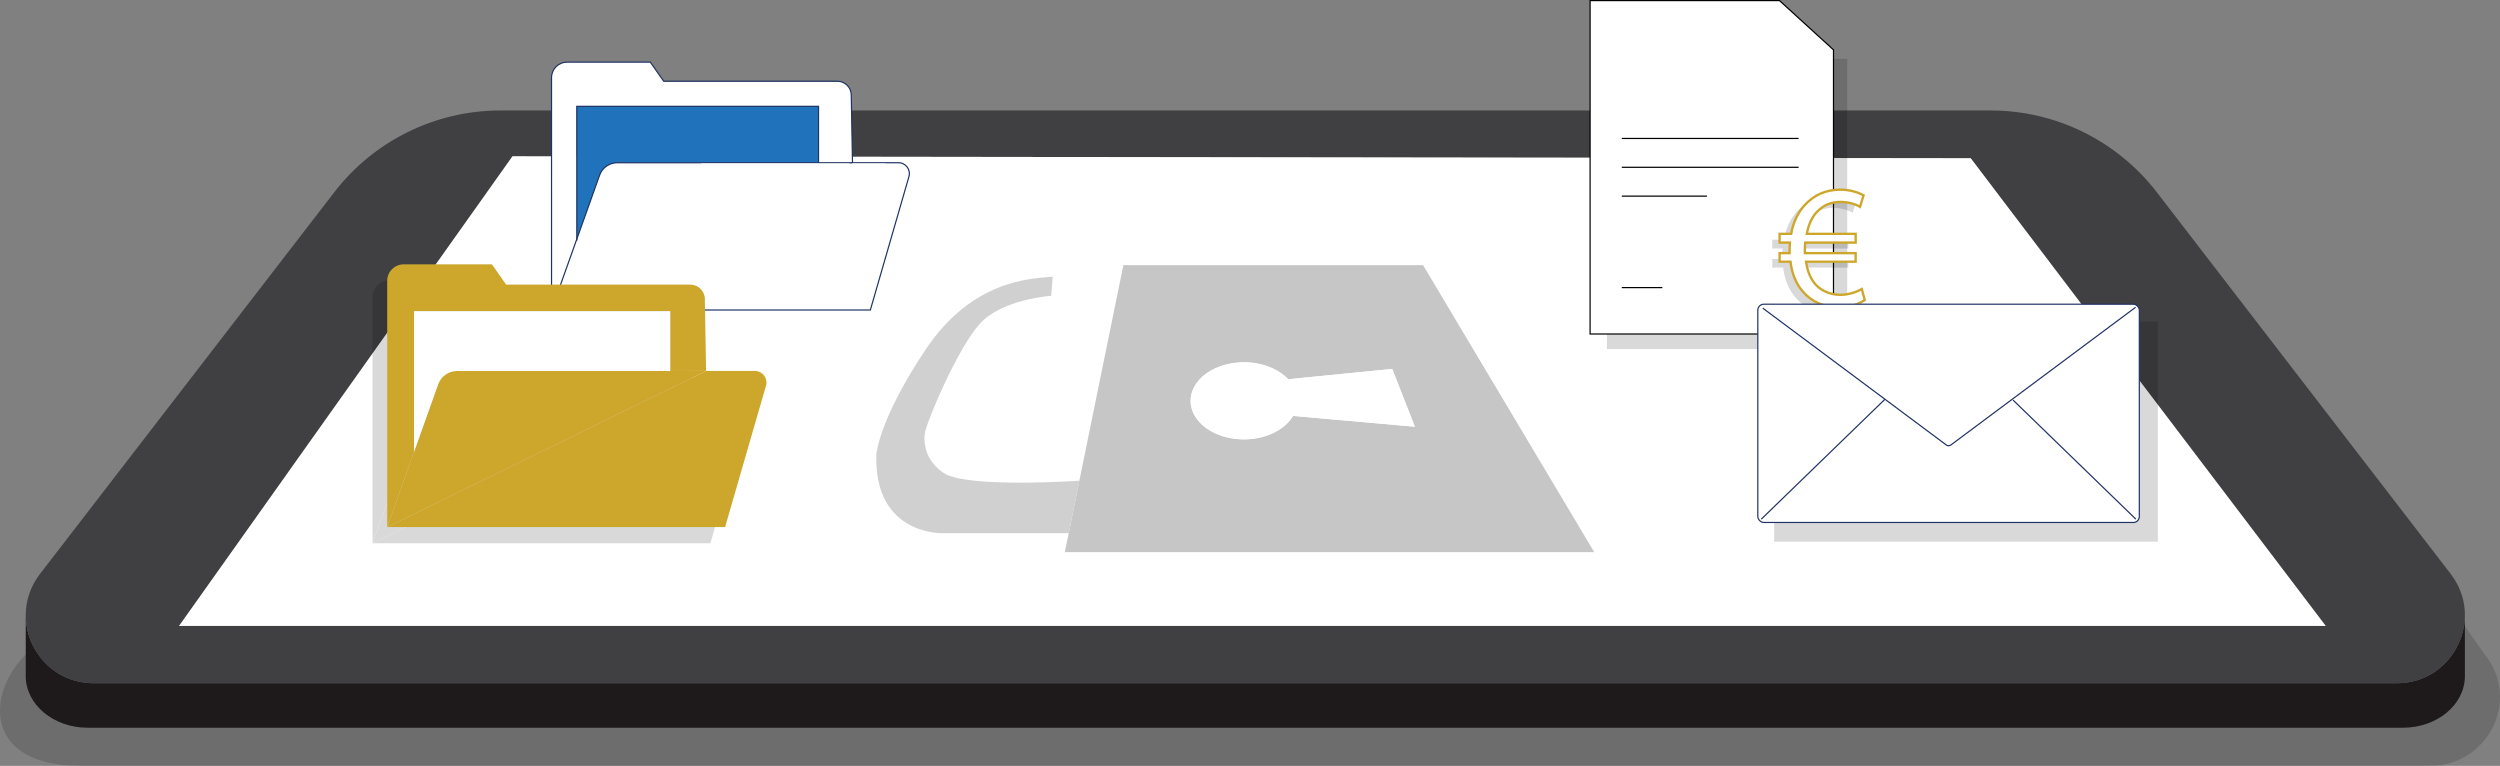<?xml version="1.0" encoding="UTF-8"?><svg id="Layer_2" xmlns="http://www.w3.org/2000/svg" viewBox="0 0 637.95 195.44"><rect x="0" y="0" width="637.95" height="195.44" fill="#808080" stroke="none"/><defs><style>.cls-1,.cls-2,.cls-3,.cls-4{fill:#fff;}.cls-1,.cls-3,.cls-5,.cls-6,.cls-4,.cls-7{stroke-miterlimit:10;}.cls-1,.cls-5,.cls-6,.cls-4,.cls-7{stroke-width:.31px;}.cls-1,.cls-7{stroke:#010101;}.cls-8{fill:#cda72c;}.cls-3{stroke:#cda72c;stroke-width:.61px;}.cls-5{stroke:#213365;}.cls-5,.cls-6,.cls-7{fill:none;}.cls-9{fill:#1e191b;}.cls-10{fill:#2073ba;}.cls-11,.cls-12{opacity:.15;}.cls-13{opacity:.3;}.cls-14{fill:#606161;}.cls-12,.cls-15{fill:#010101;}.cls-6,.cls-4{stroke:#203365;}.cls-16{fill:#403f42;}</style></defs><g id="Layer_1-2"><g><polyline class="cls-7" points="467.87 12.72 454.27 12.72 454.09 .15"/><line class="cls-7" x1="413.85" y1="11.71" x2="442.6" y2="11.71"/><line class="cls-7" x1="413.85" y1="17.28" x2="442.6" y2="17.28"/><line class="cls-7" x1="413.85" y1="28.79" x2="458.97" y2="28.79"/><g><path class="cls-12" d="M84.02,68.58L6.41,167.2c-9.84,9.84-10.65,28.23,14.17,28.23H620.03c14.84,0,23.23-16.7,14.17-28.22l-69.77-98.6c-10.47-13.32-26.65-21.12-43.8-21.12H127.8c-17.14,0-33.31,7.79-43.78,21.09Z"/><g><path class="cls-9" d="M628.99,157.94v14.57c0,7.29-7.07,13.19-15.79,13.19H22.35c-8.71,0-15.78-5.91-15.78-13.19v-15.56c0,8.97,7.07,17.39,17.34,17.39H611.65c9.88,0,16.82-7.81,17.31-16.4h.03Z"/><path class="cls-16" d="M625.37,146.46c2.73,3.55,3.83,7.59,3.6,11.48-.5,8.59-7.43,16.4-17.31,16.4H23.91c-10.27,0-17.34-8.42-17.34-17.39,0-3.58,1.13-7.24,3.63-10.49L85.32,49.03c10.13-13.14,25.79-20.84,42.39-20.84H507.97c16.6,0,32.26,7.71,42.4,20.86l75,97.4Zm-31.89,13.26l-90.6-119.35-372.09-.49L45.69,159.72H593.48Z"/><polygon class="cls-2" points="502.88 40.37 593.48 159.72 45.69 159.72 130.78 39.88 502.88 40.37"/></g><g><g><path class="cls-2" d="M229.27,41.52c1.85,0,3.19,1.77,2.67,3.55l-9.85,34.04h-81.35l76.79-37.59h11.74Z"/><path class="cls-2" d="M217.22,24.21l.31,17.31h-8.65v-14.4h-61.69V61.01l-6.45,18.1V19.82c0-2.18,1.76-3.96,3.96-3.96h21.25l3.42,4.87h44.32c1.93,0,3.5,1.55,3.54,3.47Z"/><path class="cls-2" d="M147.19,61.01l5.81-16.3c.68-1.91,2.49-3.19,4.52-3.19h60.01l-76.79,37.59,6.45-18.1Z"/><path class="cls-10" d="M208.87,27.13v14.4h-51.35c-2.03,0-3.84,1.28-4.52,3.19l-5.81,16.3V27.13h61.69Z"/></g><g><path class="cls-6" d="M140.74,79.11l6.45-18.1,5.81-16.3c.68-1.91,2.49-3.19,4.52-3.19h71.75c1.85,0,3.19,1.77,2.67,3.55l-9.85,34.04h-81.35V19.82c0-2.18,1.76-3.96,3.96-3.96h21.25l3.42,4.87h44.32c1.93,0,3.5,1.55,3.54,3.47l.31,17.31"/><line class="cls-6" x1="217.52" y1="41.52" x2="140.74" y2="79.11"/><polyline class="cls-6" points="147.19 61.41 147.19 61.01 147.19 27.13 208.87 27.13 208.87 41.52"/></g></g><g class="cls-13"><g><path class="cls-16" d="M363.14,67.67l43.68,73.23h-135.1l.99-4.84,2.73-13.42,11.22-54.98h76.48Zm-2.09,41.22l-5.78-14.74-26.56,2.62h0c-2.44-2.6-6.58-4.32-11.28-4.32-7.51,0-13.61,4.4-13.61,9.84s6.1,9.83,13.61,9.83c5.63,0,10.46-2.47,12.53-5.99l31.1,2.76Z"/><path class="cls-2" d="M329.95,106.13c-2.07,3.52-6.9,5.99-12.53,5.99-7.51,0-13.61-4.4-13.61-9.83s6.1-9.84,13.61-9.84c4.7,0,8.84,1.72,11.28,4.33h0l26.56-2.63,5.78,14.74-31.1-2.76Z"/><path class="cls-14" d="M275.45,122.65l-2.73,13.42h-31.92s-17.84,.78-17.17-20.1c0,0,.61-8.89,12.54-26.73,11.94-17.85,26.79-18.15,32.46-18.64l-.37,4.88s-12.72,.85-18.32,7.24c-5.61,6.4-12.52,22.82-13.77,27.04-.33,1.11-1.27,6.88,4.57,10.9,5.84,4.02,34.72,2,34.72,2Z"/></g></g><rect class="cls-12" x="410.06" y="15.03" width="61.31" height="74.04"/><rect class="cls-12" x="452.73" y="82.06" width="97.91" height="56.16"/><polyline class="cls-1" points="467.87 51.33 467.87 12.72 454.09 .15 405.76 .15 405.76 85.23 467.87 85.23 467.87 49.56"/><line class="cls-7" x1="413.85" y1="35.33" x2="458.97" y2="35.33"/><line class="cls-7" x1="413.85" y1="42.69" x2="458.97" y2="42.69"/><line class="cls-7" x1="413.85" y1="50.05" x2="435.58" y2="50.05"/><line class="cls-7" x1="413.85" y1="73.39" x2="424.19" y2="73.39"/><g class="cls-11"><path class="cls-15" d="M473.98,78.08c-1.39,.94-3.71,1.88-6.66,1.88-3.62,0-6.84-1.39-9.08-3.98-1.7-1.88-2.82-4.47-3.22-7.69h-2.77v-2.19h2.55v-.67c0-.72,.04-1.39,.09-2.01h-2.64v-2.24h2.95c.54-3.13,1.88-5.72,3.67-7.56,2.28-2.37,5.19-3.71,8.85-3.71,2.64,0,4.69,.76,5.95,1.43l-.89,2.95c-1.12-.67-3-1.25-5.01-1.25-2.42,0-4.38,.85-5.9,2.46-1.34,1.3-2.24,3.31-2.68,5.68h12.47v2.24h-12.88c-.05,.58-.09,1.25-.09,1.88v.8h12.96v2.19h-12.65c.36,2.59,1.25,4.51,2.46,5.86,1.65,1.74,3.89,2.59,6.31,2.59s4.43-.9,5.45-1.47l.76,2.81Z"/></g><path class="cls-3" d="M475.85,76.57c-1.39,.94-3.71,1.88-6.66,1.88-3.62,0-6.84-1.39-9.08-3.98-1.7-1.88-2.82-4.47-3.22-7.69h-2.77v-2.19h2.55v-.67c0-.72,.04-1.39,.09-2.01h-2.64v-2.24h2.95c.54-3.13,1.88-5.72,3.67-7.56,2.28-2.37,5.19-3.71,8.85-3.71,2.64,0,4.69,.76,5.95,1.43l-.89,2.95c-1.12-.67-3-1.25-5.01-1.25-2.42,0-4.38,.85-5.9,2.46-1.34,1.3-2.24,3.31-2.68,5.68h12.47v2.24h-12.88c-.05,.58-.09,1.25-.09,1.88v.8h12.96v2.19h-12.65c.36,2.59,1.25,4.51,2.46,5.86,1.65,1.74,3.89,2.59,6.31,2.59s4.43-.9,5.45-1.47l.76,2.81Z"/><rect class="cls-4" x="448.56" y="77.63" width="97.35" height="55.7" rx="1.53" ry="1.53"/><path class="cls-5" d="M449.82,78.63l35.81,26.7,11.04,8.23c.34,.25,.8,.25,1.14,0l47.15-35.15"/><line class="cls-5" x1="449.44" y1="132.48" x2="481" y2="101.88"/><line class="cls-5" x1="545.03" y1="132.48" x2="513.7" y2="102.1"/><polygon class="cls-2" points="178.99 41.72 225.99 41.72 192.83 77.94 144.46 77.94 178.99 41.72"/><g class="cls-11"><g><path class="cls-15" d="M188.89,98.79c1.96,0,3.37,1.88,2.83,3.76l-10.44,36.08H95.06l81.38-39.85h12.46Z"/><path class="cls-15" d="M176.11,80.45l.32,18.34h-9.16v-15.25H101.9v35.88l-6.84,19.21v-62.84c0-2.32,1.88-4.2,4.2-4.2h22.53l3.61,5.16h46.98c2.04,0,3.71,1.64,3.74,3.69Z"/><path class="cls-15" d="M101.9,119.43l6.15-17.26c.73-2.02,2.64-3.38,4.79-3.38h63.59l-81.38,39.85,6.84-19.21Z"/><path class="cls-15" d="M167.28,83.55v15.25h-54.43c-2.15,0-4.06,1.35-4.79,3.38l-6.15,17.26v-35.88h65.37Z"/></g></g><g><path class="cls-8" d="M192.64,94.66c1.96,0,3.37,1.88,2.83,3.76l-10.44,36.08H98.8l81.38-39.85h12.46Z"/><path class="cls-8" d="M179.86,76.32l.32,18.34h-9.16v-15.25H105.65v35.88l-6.84,19.21v-62.84c0-2.32,1.88-4.2,4.2-4.2h22.53l3.61,5.16h46.98c2.04,0,3.71,1.64,3.74,3.69Z"/><path class="cls-8" d="M105.65,115.3l6.15-17.26c.73-2.02,2.64-3.38,4.79-3.38h63.59l-81.38,39.85,6.84-19.21Z"/><path class="cls-2" d="M171.02,79.42v15.25h-54.43c-2.15,0-4.06,1.35-4.79,3.38l-6.15,17.26v-35.88h65.37Z"/></g></g></g></g></svg>